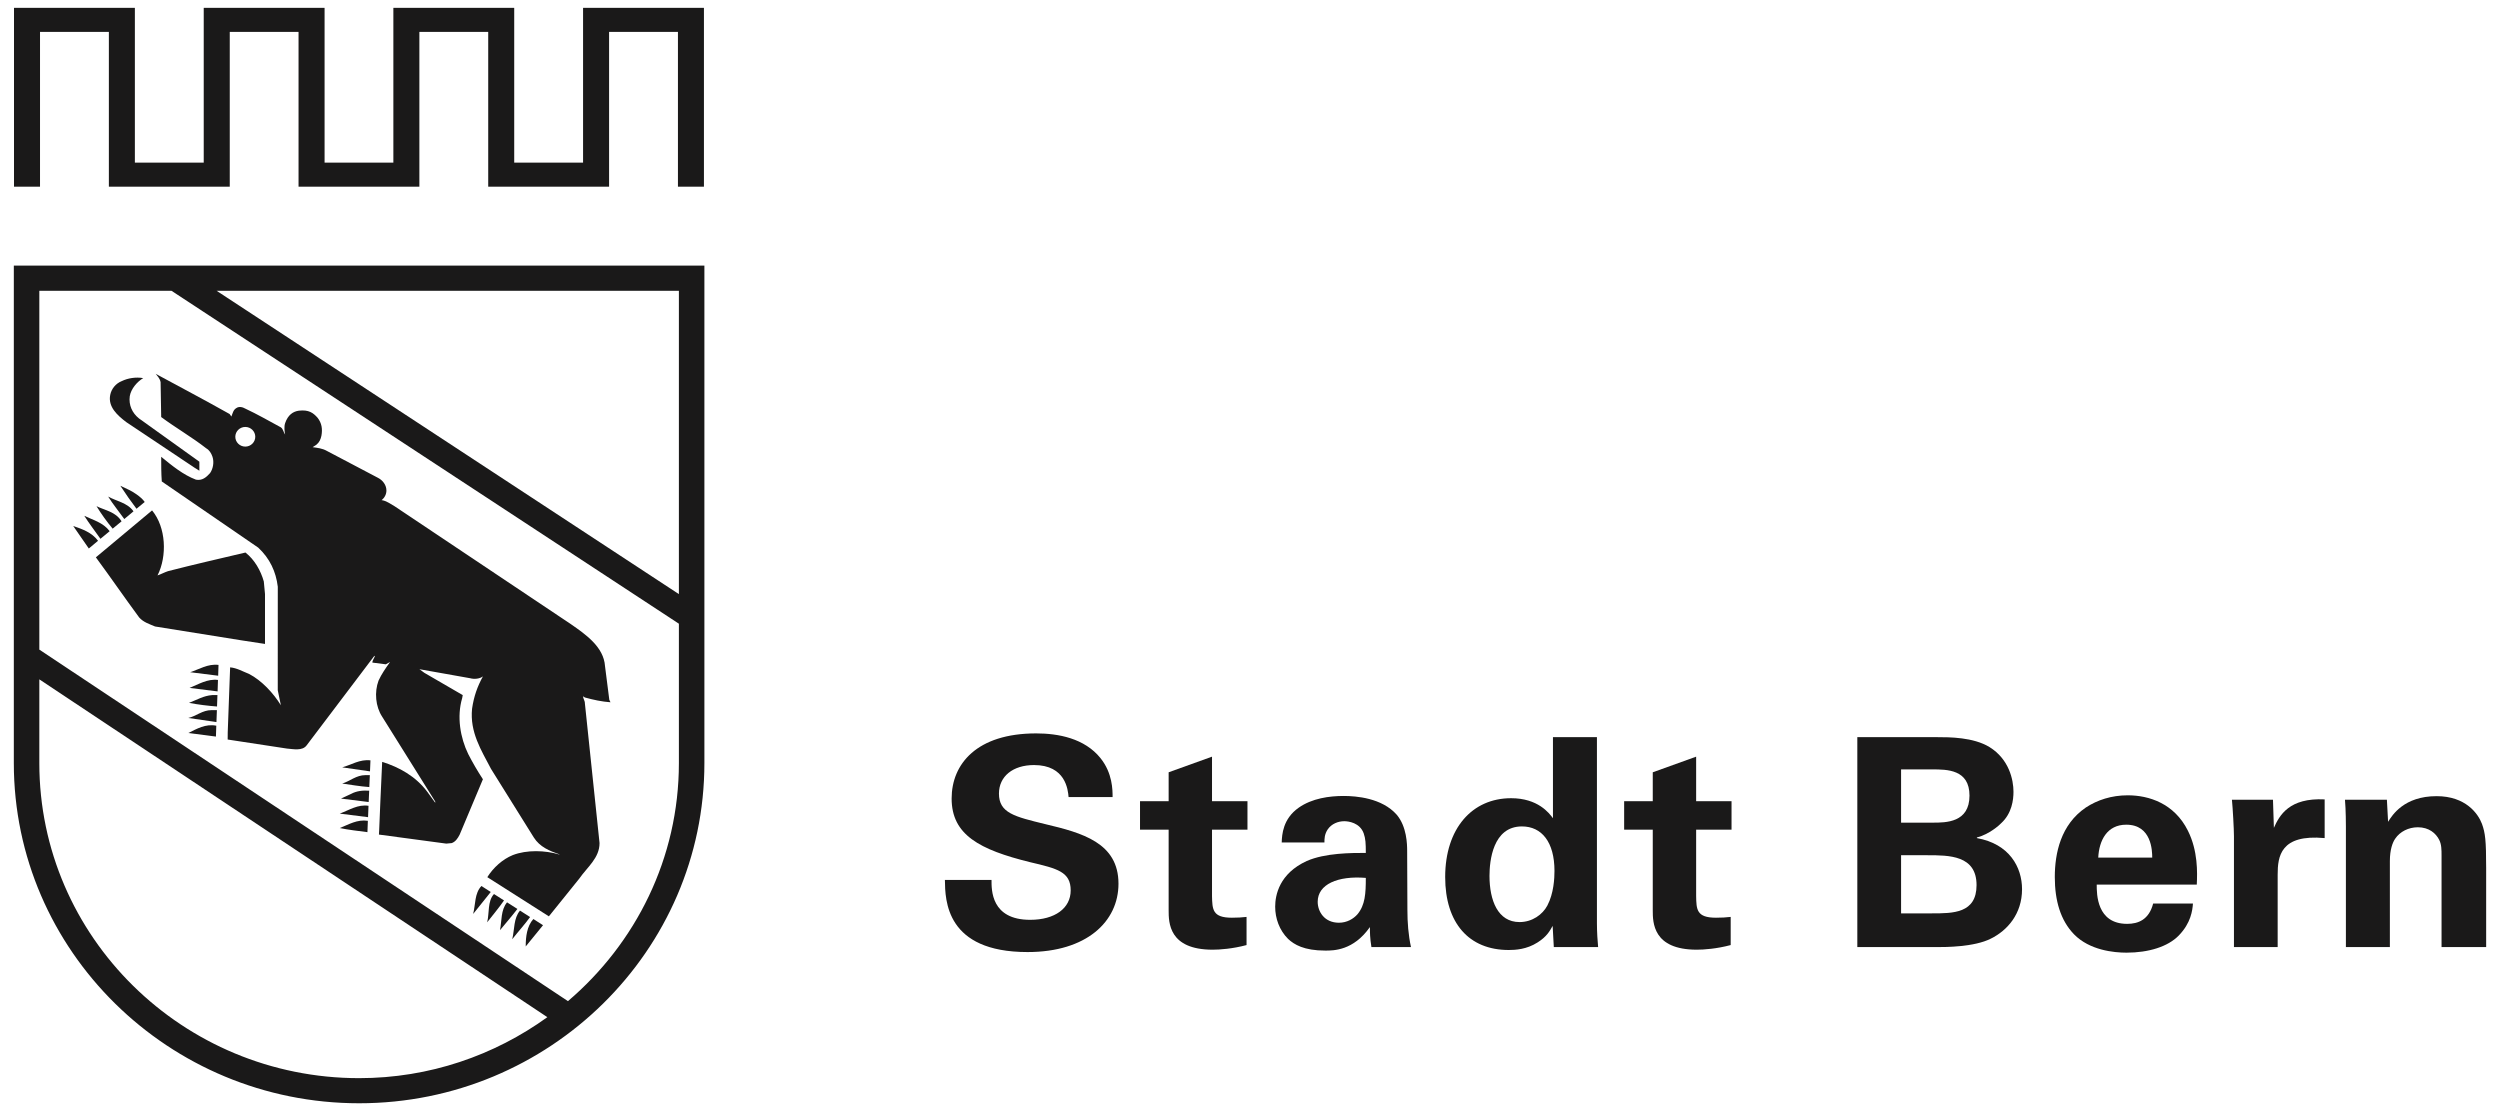 <svg width="153" height="68" viewBox="0 0 153 68" fill="none" xmlns="http://www.w3.org/2000/svg">
<path fill-rule="evenodd" clip-rule="evenodd" d="M8.765 23.14C8.392 23.362 8.017 23.797 7.942 24.245C7.867 24.794 8.092 25.274 8.502 25.605C9.736 26.489 10.97 27.372 12.201 28.256C12.201 28.437 12.201 28.622 12.201 28.808L11.903 28.622L7.718 25.827C7.193 25.424 6.596 24.903 6.746 24.165C6.82 23.797 7.084 23.467 7.456 23.322C7.829 23.14 8.317 23.063 8.765 23.14Z" fill="#1A1919"/>
<path fill-rule="evenodd" clip-rule="evenodd" d="M35.684 0.48V9.953H31.47V0.48H24.074V9.953H19.864V0.48H12.468V9.953H8.254V0.48H0.857V11.425H2.449V1.952H6.663V11.425H14.061V1.952H18.271V11.425H25.666V1.952H29.879V11.425H37.276V1.952H41.49V11.425H43.081V0.48H35.684Z" fill="#1A1919"/>
<path fill-rule="evenodd" clip-rule="evenodd" d="M16.145 35.585C15.957 34.92 15.584 34.258 15.023 33.815C13.453 34.185 11.846 34.552 10.279 34.956C10.051 35.033 9.867 35.137 9.641 35.215C10.239 34.032 10.164 32.269 9.306 31.237L5.867 34.109C6.763 35.323 7.624 36.578 8.517 37.788C8.78 38.087 9.155 38.196 9.491 38.341L14.799 39.192L16.218 39.409V36.355L16.145 35.585Z" fill="#1A1919"/>
<path fill-rule="evenodd" clip-rule="evenodd" d="M7.942 30.003C7.766 29.922 7.365 29.728 7.365 29.728C7.694 30.232 8.025 30.705 8.354 31.136L8.856 30.721C8.632 30.389 8.083 30.071 7.942 30.003Z" fill="#1A1919"/>
<path fill-rule="evenodd" clip-rule="evenodd" d="M6.617 30.389C6.91 30.858 7.275 31.297 7.606 31.765L8.17 31.293C7.794 30.761 7.133 30.68 6.617 30.389Z" fill="#1A1919"/>
<path fill-rule="evenodd" clip-rule="evenodd" d="M7.437 31.898C7.064 31.313 6.428 31.237 5.906 30.978C6.196 31.451 6.531 31.918 6.894 32.354L7.433 31.91C7.433 31.907 7.437 31.902 7.437 31.898Z" fill="#1A1919"/>
<path fill-rule="evenodd" clip-rule="evenodd" d="M5.158 31.567C5.453 32.035 5.818 32.508 6.147 32.975L6.712 32.508C6.3 31.967 5.677 31.822 5.158 31.567Z" fill="#1A1919"/>
<path fill-rule="evenodd" clip-rule="evenodd" d="M4.482 32.193L5.435 33.568L6.001 33.096C5.627 32.592 5.037 32.378 4.482 32.193Z" fill="#1A1919"/>
<path fill-rule="evenodd" clip-rule="evenodd" d="M20.943 46.962L22.644 47.208L22.672 46.534C22.029 46.452 21.486 46.816 20.943 46.962Z" fill="#1A1919"/>
<path fill-rule="evenodd" clip-rule="evenodd" d="M22.364 47.438C21.801 47.438 21.428 47.805 20.943 47.954C21.447 48.023 22.025 48.128 22.602 48.168L22.634 47.438H22.364Z" fill="#1A1919"/>
<path fill-rule="evenodd" clip-rule="evenodd" d="M21.502 48.579L20.869 48.873L22.563 49.084L22.594 48.391C22.206 48.362 21.821 48.406 21.502 48.579Z" fill="#1A1919"/>
<path fill-rule="evenodd" clip-rule="evenodd" d="M20.793 49.793L22.525 50.011L22.553 49.314C21.898 49.217 21.38 49.575 20.793 49.793Z" fill="#1A1919"/>
<path fill-rule="evenodd" clip-rule="evenodd" d="M20.793 50.677C21.334 50.786 21.91 50.855 22.487 50.928L22.513 50.233C21.858 50.136 21.344 50.459 20.793 50.677Z" fill="#1A1919"/>
<path fill-rule="evenodd" clip-rule="evenodd" d="M11.639 41.14C12.208 41.208 12.781 41.281 13.352 41.354L13.373 40.692C12.728 40.612 12.184 40.962 11.639 41.14Z" fill="#1A1919"/>
<path fill-rule="evenodd" clip-rule="evenodd" d="M11.6 42.1L13.317 42.314L13.34 41.612C12.691 41.532 12.147 41.882 11.6 42.1Z" fill="#1A1919"/>
<path fill-rule="evenodd" clip-rule="evenodd" d="M12.984 42.54C12.46 42.577 12.051 42.831 11.565 43.016C12.149 43.125 12.734 43.197 13.282 43.238L13.307 42.54H12.984Z" fill="#1A1919"/>
<path fill-rule="evenodd" clip-rule="evenodd" d="M12.947 43.46C12.386 43.46 12.012 43.828 11.525 43.94L13.058 44.162L13.246 44.19L13.274 43.46C13.149 43.46 13.046 43.46 12.947 43.46Z" fill="#1A1919"/>
<path fill-rule="evenodd" clip-rule="evenodd" d="M11.525 44.86L13.215 45.078L13.237 44.413C12.589 44.283 12.04 44.606 11.525 44.86Z" fill="#1A1919"/>
<path fill-rule="evenodd" clip-rule="evenodd" d="M28.957 55.934L30.034 54.59L29.464 54.223C29.038 54.667 29.105 55.353 28.957 55.934Z" fill="#1A1919"/>
<path fill-rule="evenodd" clip-rule="evenodd" d="M29.814 56.446C30.148 56.014 30.549 55.542 30.846 55.106L30.232 54.715C29.825 55.16 29.958 55.873 29.814 56.446Z" fill="#1A1919"/>
<path fill-rule="evenodd" clip-rule="evenodd" d="M30.6 56.926C30.93 56.527 31.336 56.058 31.665 55.627L31.031 55.224C30.644 55.695 30.714 56.345 30.6 56.926Z" fill="#1A1919"/>
<path fill-rule="evenodd" clip-rule="evenodd" d="M31.35 57.479C31.713 57.015 32.109 56.583 32.441 56.123L31.823 55.728C31.428 56.204 31.497 56.858 31.35 57.479Z" fill="#1A1919"/>
<path fill-rule="evenodd" clip-rule="evenodd" d="M32.174 57.923L33.233 56.623L32.641 56.244C32.244 56.688 32.174 57.337 32.174 57.923Z" fill="#1A1919"/>
<path fill-rule="evenodd" clip-rule="evenodd" d="M15.012 27.332C14.675 27.332 14.401 27.061 14.401 26.731C14.401 26.4 14.675 26.129 15.012 26.129C15.349 26.129 15.623 26.4 15.623 26.731C15.623 27.061 15.349 27.332 15.012 27.332ZM35.683 42.613L35.796 42.686C36.316 42.831 36.841 42.943 37.363 42.979L37.29 42.831L37.027 40.769C36.952 39.591 35.834 38.821 34.935 38.196L24.136 30.974C23.877 30.829 23.649 30.648 23.353 30.608C23.542 30.462 23.649 30.24 23.649 30.022C23.649 29.687 23.428 29.393 23.133 29.243L19.993 27.59C19.73 27.441 19.431 27.408 19.133 27.367L19.357 27.223C19.545 27.073 19.623 26.892 19.672 26.662C19.745 26.255 19.694 25.895 19.433 25.564C19.172 25.27 18.901 25.064 18.294 25.133C17.937 25.181 17.622 25.391 17.45 25.895C17.376 26.117 17.412 26.412 17.45 26.597C17.34 26.448 17.34 26.262 17.189 26.154C16.442 25.75 15.734 25.343 15.022 25.012C14.835 24.899 14.612 24.867 14.462 24.976C14.274 25.084 14.236 25.306 14.161 25.492L14.052 25.338C12.555 24.495 11.024 23.689 9.529 22.878C9.641 23.023 9.79 23.173 9.829 23.39L9.865 25.524C10.762 26.189 11.732 26.743 12.627 27.441C12.815 27.549 12.928 27.735 13.005 27.957C13.114 28.288 13.039 28.691 12.856 28.953C12.627 29.211 12.367 29.43 11.993 29.356C11.208 29.058 10.537 28.506 9.865 27.957C9.865 28.432 9.865 28.953 9.901 29.465L15.805 33.516C16.515 34.178 16.89 34.988 17.001 35.908L16.999 41.25V42.242L17.189 43.161C16.736 42.427 16.027 41.653 15.244 41.245C14.871 41.101 14.496 40.878 14.084 40.842C14.07 41.35 14.052 41.862 14.027 42.378L13.937 44.82C13.937 44.965 13.933 45.109 13.933 45.259L17.559 45.812C17.971 45.848 18.493 45.961 18.755 45.63L22.905 40.145H22.943C22.905 40.293 22.79 40.402 22.79 40.551L23.613 40.656L23.873 40.511C23.613 40.878 23.35 41.25 23.167 41.653C22.905 42.355 22.98 43.238 23.389 43.863L26.636 49.056V49.128L26.153 48.463C25.44 47.506 24.436 46.953 23.389 46.627L23.278 49.064L23.205 50.814L23.191 51.076L27.312 51.629L27.645 51.597C27.873 51.52 28.02 51.299 28.133 51.076L29.554 47.691C29.216 47.175 28.919 46.659 28.655 46.147C28.17 45.15 27.947 43.863 28.286 42.722L28.319 42.54L25.969 41.176L25.668 40.955L28.771 41.507C29.028 41.58 29.366 41.544 29.555 41.394C29.216 42.02 29.003 42.601 28.891 43.371C28.744 44.811 29.454 45.913 30.049 47.054L32.667 51.25C33.039 51.839 33.628 52.074 34.259 52.294H34.223C33.363 52.037 32.242 52 31.384 52.331C30.751 52.589 30.193 53.098 29.823 53.682L33.591 56.08L35.455 53.767C35.941 53.065 36.692 52.512 36.692 51.597L35.796 43.052C35.796 42.871 35.683 42.758 35.683 42.613Z" fill="#1A1919"/>
<path fill-rule="evenodd" clip-rule="evenodd" d="M34.758 61.27L2.407 39.756C2.407 31.519 2.407 18.775 2.407 17.795C2.826 17.795 6.055 17.795 10.493 17.795L41.548 38.171C41.548 42.964 41.548 46.703 41.548 46.703C41.548 52.521 38.907 57.733 34.758 61.27ZM2.407 46.703C2.407 46.703 2.407 44.618 2.407 41.576L33.498 62.251C30.261 64.586 26.286 65.983 21.978 65.983C11.187 65.983 2.407 57.333 2.407 46.703ZM41.548 36.36L13.254 17.795C24.51 17.795 40.576 17.795 41.548 17.795C41.548 18.65 41.548 28.413 41.548 36.36ZM0.846 16.254V46.703C0.846 58.181 10.326 67.52 21.978 67.52C33.63 67.52 43.109 58.181 43.109 46.703V16.254H0.846Z" fill="#1A1919"/>
<path fill-rule="evenodd" clip-rule="evenodd" d="M60.681 53.852C60.681 54.457 60.644 56.293 63.049 56.293C64.566 56.293 65.526 55.579 65.526 54.493C65.526 53.352 64.711 53.158 63.049 52.767C59.943 52.001 58.24 51.093 58.24 48.87C58.24 46.752 59.781 44.884 63.412 44.884C64.767 44.884 66.372 45.183 67.349 46.396C68.091 47.321 68.091 48.35 68.091 48.782H65.397C65.36 48.337 65.219 46.821 63.283 46.821C61.984 46.821 61.136 47.518 61.136 48.567C61.136 49.757 62.088 49.976 63.968 50.436C66.228 50.972 68.451 51.577 68.451 54.082C68.451 56.398 66.501 58.266 62.887 58.266C57.881 58.266 57.844 55.099 57.828 53.852H60.681Z" fill="#1A1919"/>
<path fill-rule="evenodd" clip-rule="evenodd" d="M76.289 57.838C75.425 58.068 74.647 58.121 74.215 58.121C71.521 58.121 71.521 56.45 71.521 55.704V50.774H69.769V49.032H71.521V47.264L74.175 46.308V49.032H76.345V50.774H74.175V54.833C74.195 55.652 74.195 56.164 75.389 56.164C75.785 56.164 75.967 56.148 76.289 56.115V57.838Z" fill="#1A1919"/>
<path fill-rule="evenodd" clip-rule="evenodd" d="M80.643 55.188C80.643 55.793 81.055 56.471 81.942 56.471C82.43 56.471 82.83 56.236 83.08 55.95C83.547 55.385 83.588 54.687 83.588 53.727C81.874 53.586 80.643 54.119 80.643 55.188ZM83.931 57.962C83.838 57.41 83.838 57.004 83.838 56.737C82.83 58.176 81.62 58.176 81.111 58.176C79.795 58.176 79.199 57.802 78.836 57.467C78.296 56.93 78.041 56.204 78.041 55.49C78.041 54.776 78.296 53.462 79.973 52.694C81.095 52.198 82.704 52.198 83.588 52.198C83.588 51.609 83.572 51.327 83.459 51.004C83.225 50.346 82.523 50.258 82.27 50.258C81.886 50.258 81.491 50.419 81.257 50.758C81.055 51.06 81.055 51.343 81.055 51.557H78.441C78.457 51.072 78.514 50.117 79.47 49.438C80.3 48.85 81.37 48.713 82.233 48.713C82.991 48.713 84.58 48.833 85.484 49.866C86.097 50.596 86.118 51.666 86.118 52.074L86.133 55.684C86.133 56.45 86.19 57.216 86.352 57.962H83.931Z" fill="#1A1919"/>
<path fill-rule="evenodd" clip-rule="evenodd" d="M92.996 56.431C93.775 56.431 94.408 55.97 94.699 55.417C95.093 54.671 95.134 53.747 95.134 53.299C95.134 51.536 94.355 50.577 93.142 50.577C91.358 50.577 91.157 52.694 91.157 53.603C91.157 55.099 91.664 56.431 92.996 56.431ZM95.041 45.114H97.732V56.503C97.732 57.035 97.772 57.624 97.805 57.962H95.093L95.022 56.664C94.844 56.982 94.662 57.322 94.101 57.676C93.431 58.108 92.729 58.14 92.334 58.14C89.894 58.14 88.445 56.487 88.445 53.674C88.445 50.701 90.092 48.85 92.479 48.85C94.117 48.85 94.808 49.757 95.041 50.076V45.114Z" fill="#1A1919"/>
<path fill-rule="evenodd" clip-rule="evenodd" d="M105.918 57.838C105.05 58.068 104.276 58.121 103.841 58.121C101.149 58.121 101.149 56.45 101.149 55.704V50.774H99.398V49.032H101.149V47.264L103.804 46.308V49.032H105.97V50.774H103.804V54.833C103.819 55.652 103.819 56.164 105.018 56.164C105.413 56.164 105.591 56.148 105.918 56.115V57.838Z" fill="#1A1919"/>
<path fill-rule="evenodd" clip-rule="evenodd" d="M116.346 55.898H118.243C119.525 55.898 120.965 55.898 120.965 54.17C120.965 52.34 119.286 52.34 117.952 52.34H116.346V55.898ZM116.346 50.346H118.291C119.089 50.346 120.533 50.346 120.533 48.692C120.533 47.087 119.162 47.087 118.243 47.087H116.346V50.346ZM113.668 45.114H118.549C119.303 45.114 120.768 45.114 121.761 45.723C122.954 46.465 123.225 47.717 123.225 48.459C123.225 48.942 123.132 49.778 122.47 50.382C122.377 50.487 121.744 51.06 120.985 51.254V51.291C122.974 51.646 123.749 53.07 123.749 54.42C123.749 55.934 122.85 56.947 121.836 57.446C120.824 57.962 119.054 57.962 118.549 57.962H113.668V45.114Z" fill="#1A1919"/>
<path fill-rule="evenodd" clip-rule="evenodd" d="M131.716 52.484C131.716 52.074 131.683 50.471 130.126 50.471C128.952 50.471 128.465 51.432 128.413 52.484H131.716ZM128.319 54.138C128.319 54.724 128.319 56.54 130.183 56.54C130.853 56.54 131.514 56.293 131.773 55.297H134.209C134.177 55.72 134.085 56.487 133.345 57.249C132.676 57.943 131.482 58.303 130.143 58.303C129.368 58.303 127.884 58.157 126.932 57.181C126.101 56.325 125.754 55.115 125.754 53.674C125.754 52.215 126.117 50.471 127.649 49.423C128.356 48.959 129.223 48.673 130.22 48.673C131.514 48.673 133.072 49.169 133.903 50.846C134.516 52.074 134.479 53.392 134.443 54.138H128.319Z" fill="#1A1919"/>
<path fill-rule="evenodd" clip-rule="evenodd" d="M136.718 51.182C136.718 50.758 136.646 49.455 136.594 48.942H139.106L139.162 50.664C139.502 49.898 140.099 48.814 142.269 48.923V51.291C139.559 51.041 139.393 52.412 139.393 53.53V57.962H136.718V51.182Z" fill="#1A1919"/>
<path fill-rule="evenodd" clip-rule="evenodd" d="M143.569 50.577C143.569 50.54 143.569 49.564 143.512 48.942H146.078L146.151 50.295C146.405 49.886 147.127 48.725 149.12 48.725C150.903 48.725 151.662 49.798 151.895 50.419C152.097 50.972 152.153 51.432 152.153 53.106V57.962H149.423V52.375C149.423 52.001 149.423 51.682 149.277 51.395C149.079 51.004 148.66 50.629 147.974 50.629C147.401 50.629 146.877 50.895 146.587 51.327C146.425 51.557 146.26 52.001 146.26 52.694V57.962H143.569V50.577Z" fill="#1A1919"/>
</svg>

